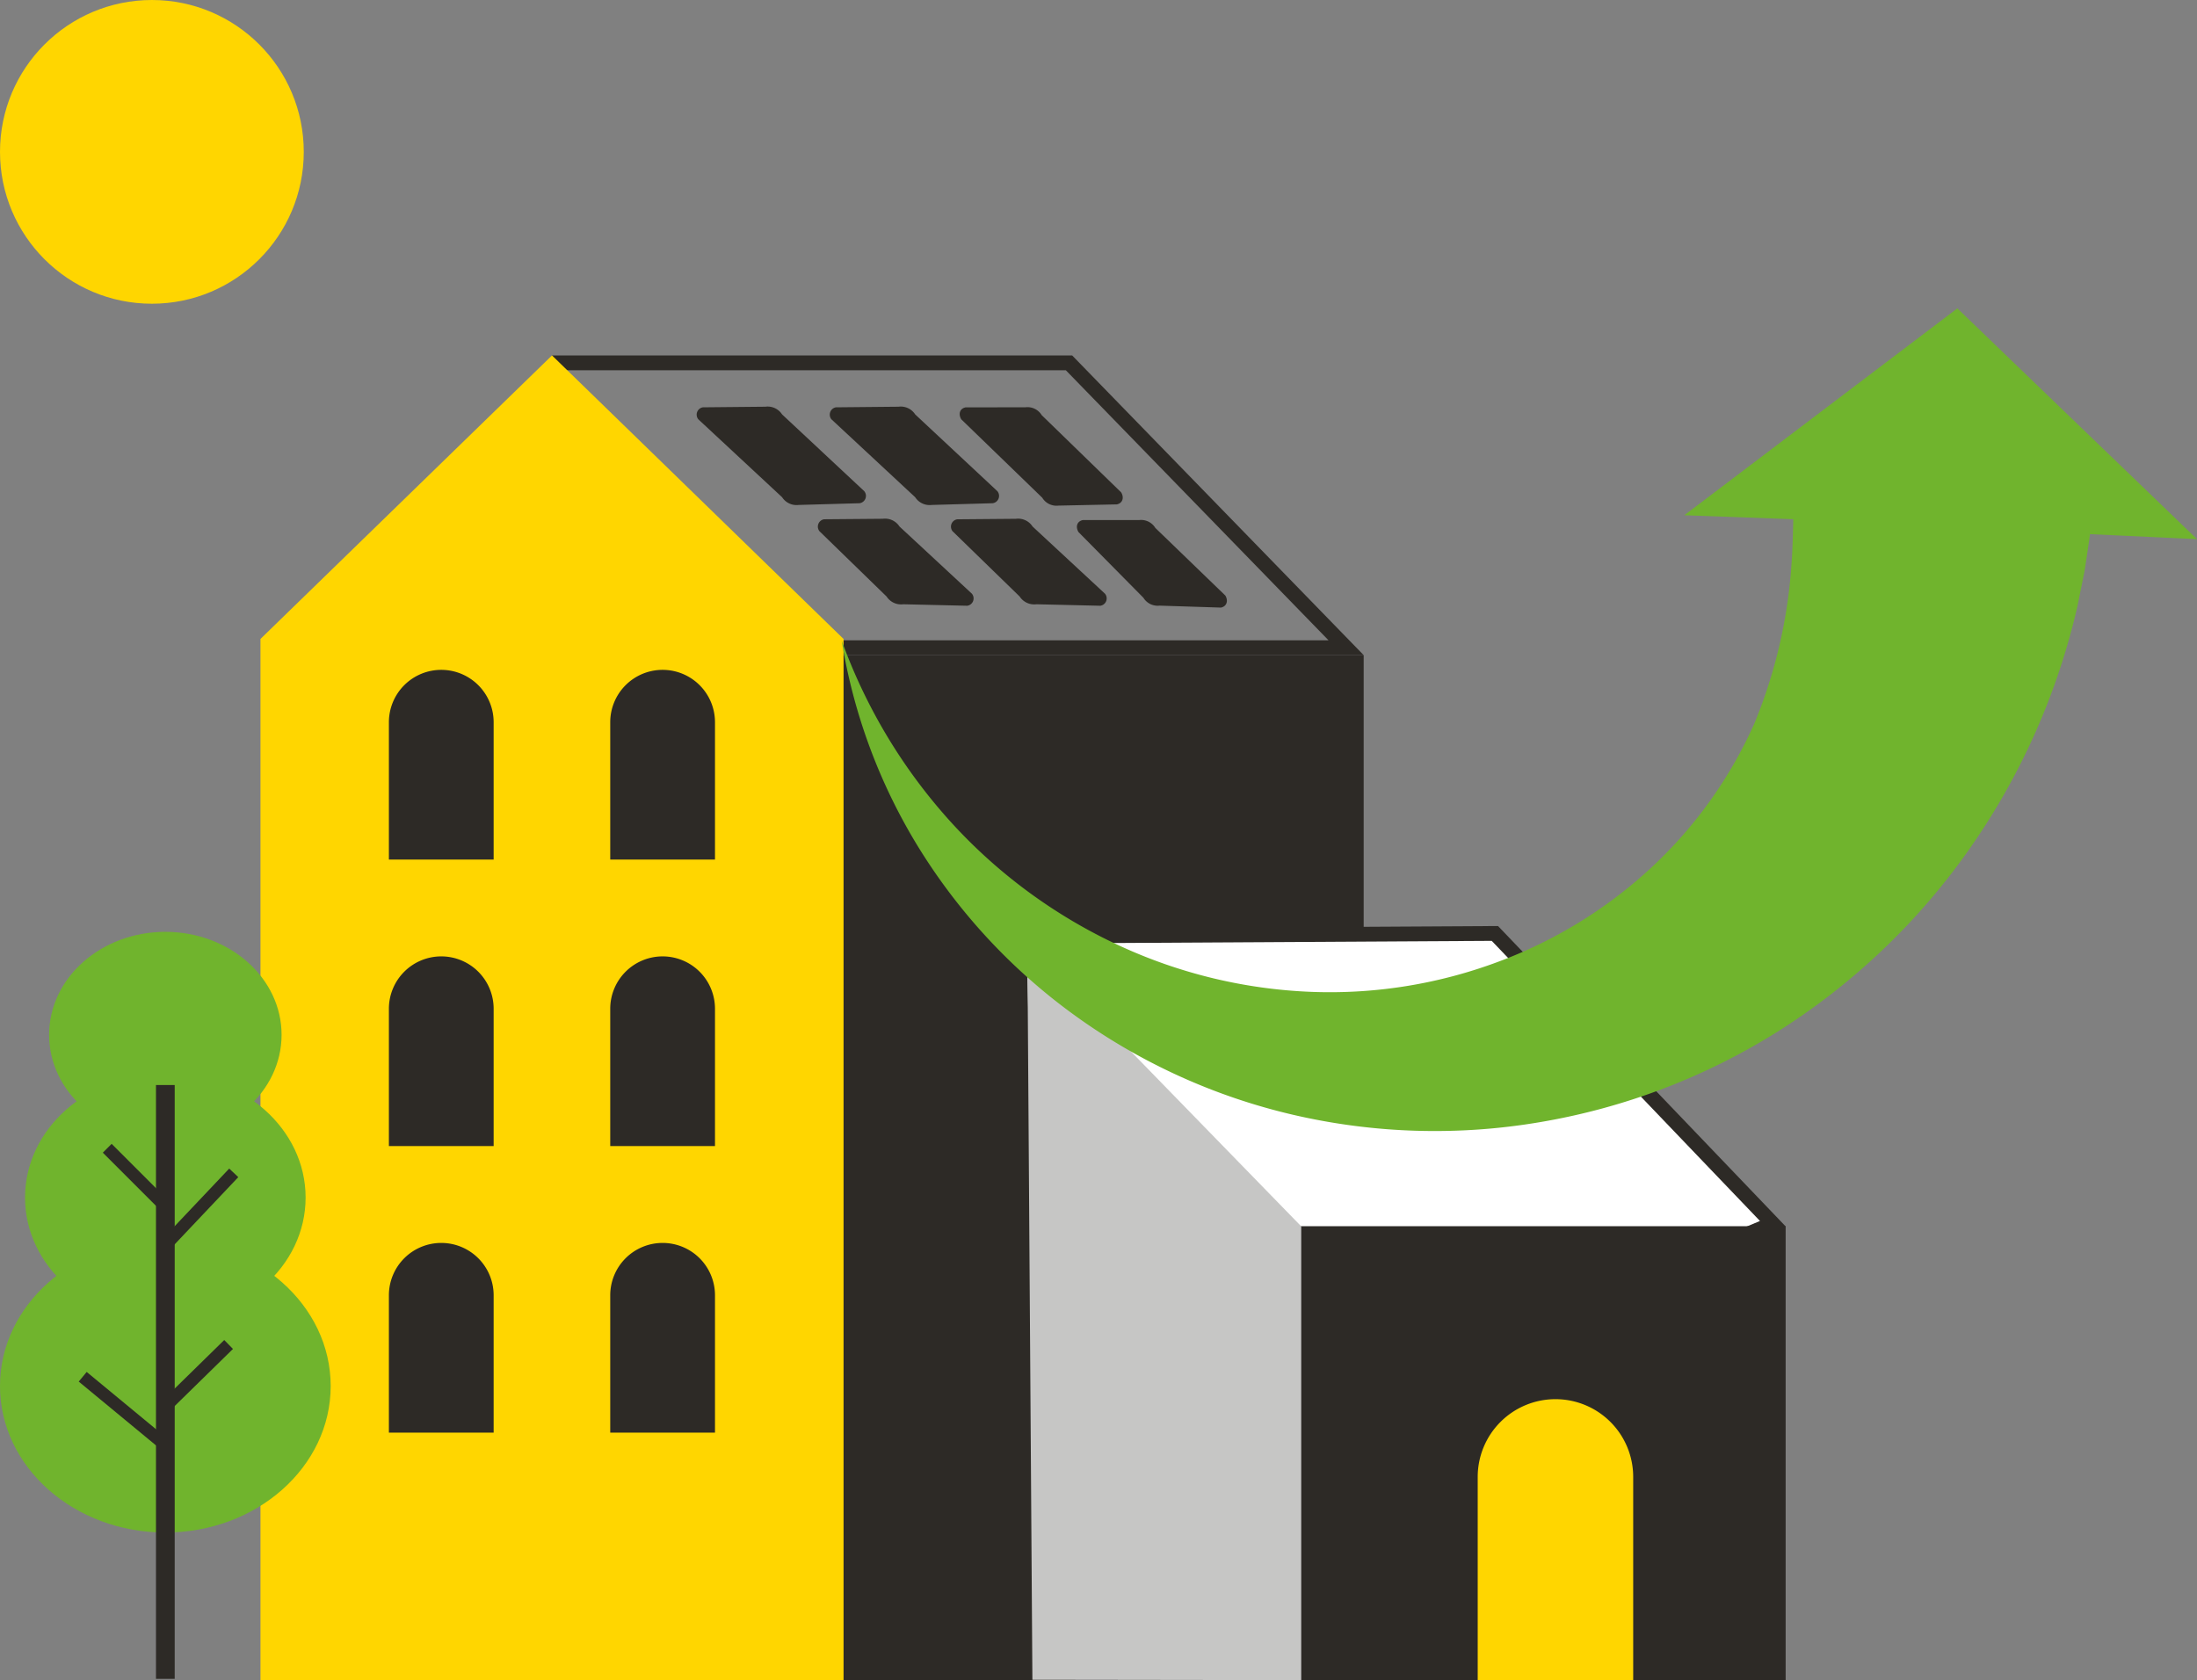 <?xml version="1.0" encoding="UTF-8"?>
<svg xmlns="http://www.w3.org/2000/svg" width="148.092" height="113.268" viewBox="0 0 148.092 113.268">
  <rect x="0" y="0" width="148.092" height="113.268" fill="#808080" stroke="none"/>
  <g id="Grupo_1974" data-name="Grupo 1974" transform="translate(-450.978 -241.004)">
    <g id="Grupo_1971" data-name="Grupo 1971">
      <g id="Grupo_1968" data-name="Grupo 1968">
        <g id="Grupo_1956" data-name="Grupo 1956">
          <g id="Grupo_1940" data-name="Grupo 1940">
            <path id="Trazado_1769" data-name="Trazado 1769" d="M522.823,265.966l17.708,18.207H489.183V265.966h33.64m.423-1H488.183v20.207H542.9l-19.652-20.207Z" fill="#2d2a26"></path>
            <rect id="Rectángulo_538" data-name="Rectángulo 538" width="35.807" height="69.099" transform="translate(507.091 285.173)" fill="#2d2a26"></rect>
            <path id="Trazado_1770" data-name="Trazado 1770" d="M507.835,354.272h-39.3V284.08l19.652-19.115,19.652,19.115v70.191Z" fill="#ffd600"></path>
            <g id="Grupo_1933" data-name="Grupo 1933">
              <path id="Trazado_1771" data-name="Trazado 1771" d="M484.253,298.953h-7.061v-9.259a3.531,3.531,0,0,1,3.531-3.53h0a3.531,3.531,0,0,1,3.53,3.53Z" fill="#2d2a26"></path>
              <path id="Trazado_1772" data-name="Trazado 1772" d="M499.173,298.953h-7.061v-9.259a3.531,3.531,0,0,1,3.531-3.53h0a3.531,3.531,0,0,1,3.53,3.53Z" fill="#2d2a26"></path>
            </g>
            <g id="Grupo_1934" data-name="Grupo 1934">
              <path id="Trazado_1773" data-name="Trazado 1773" d="M484.253,318.27h-7.061v-9.258a3.531,3.531,0,0,1,3.531-3.531h0a3.531,3.531,0,0,1,3.53,3.531Z" fill="#2d2a26"></path>
              <path id="Trazado_1774" data-name="Trazado 1774" d="M499.173,318.27h-7.061v-9.258a3.531,3.531,0,0,1,3.531-3.531h0a3.531,3.531,0,0,1,3.53,3.531Z" fill="#2d2a26"></path>
            </g>
            <g id="Grupo_1935" data-name="Grupo 1935">
              <path id="Trazado_1775" data-name="Trazado 1775" d="M484.253,337.587h-7.061v-9.258a3.53,3.53,0,0,1,3.531-3.53h0a3.53,3.53,0,0,1,3.53,3.53Z" fill="#2d2a26"></path>
              <path id="Trazado_1776" data-name="Trazado 1776" d="M499.173,337.587h-7.061v-9.258a3.53,3.53,0,0,1,3.531-3.53h0a3.53,3.53,0,0,1,3.53,3.53Z" fill="#2d2a26"></path>
            </g>
            <g id="Grupo_1939" data-name="Grupo 1939">
              <g id="Grupo_1938" data-name="Grupo 1938">
                <g id="Grupo_1937" data-name="Grupo 1937">
                  <path id="Trazado_1777" data-name="Trazado 1777" d="M519.839,311.152l-.17-7.037,32.074-.183L570.477,323.5,536.8,337.558Z" fill="#fff"></path>
                  <g id="Grupo_1936" data-name="Grupo 1936">
                    <path id="Trazado_1778" data-name="Trazado 1778" d="M551.53,304.434l18.082,18.885-32.617,13.616L528.816,324.2l-8.48-13.2-.092-3.778-.064-2.609,31.35-.179m.425-1-32.8.187q.093,3.843.187,7.685l17.264,26.877,34.735-14.5-19.387-20.249Z" fill="#2d2a26"></path>
                  </g>
                </g>
                <rect id="Rectángulo_539" data-name="Rectángulo 539" width="33.346" height="30.601" transform="translate(537.996 323.671)" fill="#2d2a26"></rect>
                <path id="Trazado_1779" data-name="Trazado 1779" d="M538.689,354.272l-18.121-.025q-.169-24.764-.34-49.528,9.231,9.482,18.461,18.962v30.591Z" fill="#c6c6c5"></path>
              </g>
              <path id="Trazado_1780" data-name="Trazado 1780" d="M555.826,335.332a5.241,5.241,0,0,0-5.241,5.24v13.7h10.481v-13.7A5.24,5.24,0,0,0,555.826,335.332Z" fill="#ffd600"></path>
            </g>
          </g>
          <g id="Grupo_1945" data-name="Grupo 1945">
            <g id="Grupo_1942" data-name="Grupo 1942">
              <g id="Grupo_1941" data-name="Grupo 1941">
                <path id="Trazado_1781" data-name="Trazado 1781" d="M498.05,269.273l5.644,5.25a1.166,1.166,0,0,0,1.127.523l4.1-.116a.5.5,0,0,0,.313-.813l-5.538-5.174a1.156,1.156,0,0,0-1.124-.52l-4.214.041A.5.5,0,0,0,498.05,269.273Z" fill="#2d2a26" fill-rule="evenodd"></path>
              </g>
            </g>
            <g id="Grupo_1944" data-name="Grupo 1944">
              <g id="Grupo_1943" data-name="Grupo 1943">
                <path id="Trazado_1782" data-name="Trazado 1782" d="M506.217,276.819l4.522,4.4a1.166,1.166,0,0,0,1.128.523l4.31.1a.5.5,0,0,0,.313-.813l-4.882-4.531a1.157,1.157,0,0,0-1.123-.52l-3.958.034A.5.5,0,0,0,506.217,276.819Z" fill="#2d2a26" fill-rule="evenodd"></path>
              </g>
            </g>
          </g>
          <g id="Grupo_1950" data-name="Grupo 1950">
            <g id="Grupo_1947" data-name="Grupo 1947">
              <g id="Grupo_1946" data-name="Grupo 1946">
                <path id="Trazado_1783" data-name="Trazado 1783" d="M507.022,269.273l5.643,5.25a1.166,1.166,0,0,0,1.128.523l4.1-.116a.5.5,0,0,0,.314-.813l-5.539-5.174a1.156,1.156,0,0,0-1.124-.52l-4.214.041A.5.5,0,0,0,507.022,269.273Z" fill="#2d2a26" fill-rule="evenodd"></path>
              </g>
            </g>
            <g id="Grupo_1949" data-name="Grupo 1949">
              <g id="Grupo_1948" data-name="Grupo 1948">
                <path id="Trazado_1784" data-name="Trazado 1784" d="M515.188,276.819l4.522,4.4a1.167,1.167,0,0,0,1.128.523l4.31.1a.5.5,0,0,0,.313-.813L520.58,276.5a1.159,1.159,0,0,0-1.124-.52l-3.957.034A.5.5,0,0,0,515.188,276.819Z" fill="#2d2a26" fill-rule="evenodd"></path>
              </g>
            </g>
          </g>
          <g id="Grupo_1955" data-name="Grupo 1955">
            <g id="Grupo_1952" data-name="Grupo 1952">
              <g id="Grupo_1951" data-name="Grupo 1951">
                <path id="Trazado_1785" data-name="Trazado 1785" d="M515.773,269.273l5.46,5.287a1.121,1.121,0,0,0,1.087.531l3.938-.083c.38-.076.513-.437.295-.809l-5.36-5.21a1.115,1.115,0,0,0-1.083-.528l-4.046.007C515.685,268.545,515.555,268.9,515.773,269.273Z" fill="#2d2a26" fill-rule="evenodd"></path>
              </g>
            </g>
            <g id="Grupo_1954" data-name="Grupo 1954">
              <g id="Grupo_1953" data-name="Grupo 1953">
                <path id="Trazado_1786" data-name="Trazado 1786" d="M523.674,276.873l4.377,4.43a1.124,1.124,0,0,0,1.087.531l4.139.132c.38-.077.513-.438.3-.809l-4.724-4.564a1.117,1.117,0,0,0-1.083-.528l-3.8,0C523.586,276.144,523.456,276.5,523.674,276.873Z" fill="#2d2a26" fill-rule="evenodd"></path>
              </g>
            </g>
          </g>
        </g>
        <g id="Grupo_1967" data-name="Grupo 1967">
          <g id="Grupo_1962" data-name="Grupo 1962">
            <g id="Grupo_1960" data-name="Grupo 1960">
              <g id="Grupo_1957" data-name="Grupo 1957">
                <ellipse id="Elipse_168" data-name="Elipse 168" cx="7.835" cy="6.942" rx="7.835" ry="6.942" transform="translate(454.288 303.826)" fill="#70b42d"></ellipse>
              </g>
              <g id="Grupo_1958" data-name="Grupo 1958">
                <ellipse id="Elipse_169" data-name="Elipse 169" cx="9.456" cy="8.379" rx="9.456" ry="8.379" transform="translate(452.666 313.362)" fill="#70b42d"></ellipse>
              </g>
              <g id="Grupo_1959" data-name="Grupo 1959">
                <ellipse id="Elipse_170" data-name="Elipse 170" cx="11.145" cy="9.875" rx="11.145" ry="9.875" transform="translate(450.978 324.573)" fill="#70b42d"></ellipse>
              </g>
            </g>
            <g id="Grupo_1961" data-name="Grupo 1961">
              <rect id="Rectángulo_540" data-name="Rectángulo 540" width="1.262" height="40.033" transform="translate(461.492 314.153)" fill="#2d2a26"></rect>
            </g>
          </g>
          <g id="Grupo_1963" data-name="Grupo 1963">
            <rect id="Rectángulo_541" data-name="Rectángulo 541" width="6.587" height="0.842" transform="matrix(0.687, -0.726, 0.726, 0.687, 461.903, 324.567)" fill="#2d2a26"></rect>
          </g>
          <g id="Grupo_1964" data-name="Grupo 1964">
            <rect id="Rectángulo_542" data-name="Rectángulo 542" width="0.841" height="5.538" transform="matrix(0.707, -0.707, 0.707, 0.707, 457.909, 318.714)" fill="#2d2a26"></rect>
          </g>
          <g id="Grupo_1965" data-name="Grupo 1965">
            <rect id="Rectángulo_543" data-name="Rectángulo 543" width="0.842" height="7.109" transform="matrix(0.637, -0.771, 0.771, 0.637, 456.285, 334.146)" fill="#2d2a26"></rect>
          </g>
          <g id="Grupo_1966" data-name="Grupo 1966">
            <rect id="Rectángulo_544" data-name="Rectángulo 544" width="5.97" height="0.842" transform="translate(461.828 335.522) rotate(-44.41)" fill="#2d2a26"></rect>
          </g>
        </g>
      </g>
      <g id="Grupo_1970" data-name="Grupo 1970">
        <g id="Grupo_1969" data-name="Grupo 1969">
          <path id="Trazado_1787" data-name="Trazado 1787" d="M564.511,275.74l18.405-13.946,16.154,15.557-7.214-.336c-.062.5-.141.993-.213,1.487l-.112.741c-.018.123-.038.246-.064.369l-.432,2.15a46.567,46.567,0,0,1-7.414,16.634,45.258,45.258,0,0,1-12.824,12.16,43.777,43.777,0,0,1-16.015,6.1,42.223,42.223,0,0,1-16.593-.485,40.954,40.954,0,0,1-14.633-6.617,39.69,39.69,0,0,1-10.607-11.331,38.207,38.207,0,0,1-5.238-14.04,36.821,36.821,0,0,0,7.472,12.361,35.458,35.458,0,0,0,11.223,8.2,33.93,33.93,0,0,0,12.986,3.129,32.389,32.389,0,0,0,12.644-2.055,31.092,31.092,0,0,0,10.414-6.475,29.826,29.826,0,0,0,6.783-9.564,33.968,33.968,0,0,0,2.514-10.922c.07-.8.108-2.848.108-2.848Z" fill="#70b42d"></path>
        </g>
      </g>
    </g>
    <g id="Grupo_1973" data-name="Grupo 1973">
      <g id="Grupo_1972" data-name="Grupo 1972">
        <circle id="Elipse_171" data-name="Elipse 171" cx="10.238" cy="10.238" r="10.238" transform="translate(450.978 241.004)" fill="#ffd600"></circle>
      </g>
    </g>
  </g>
</svg>
